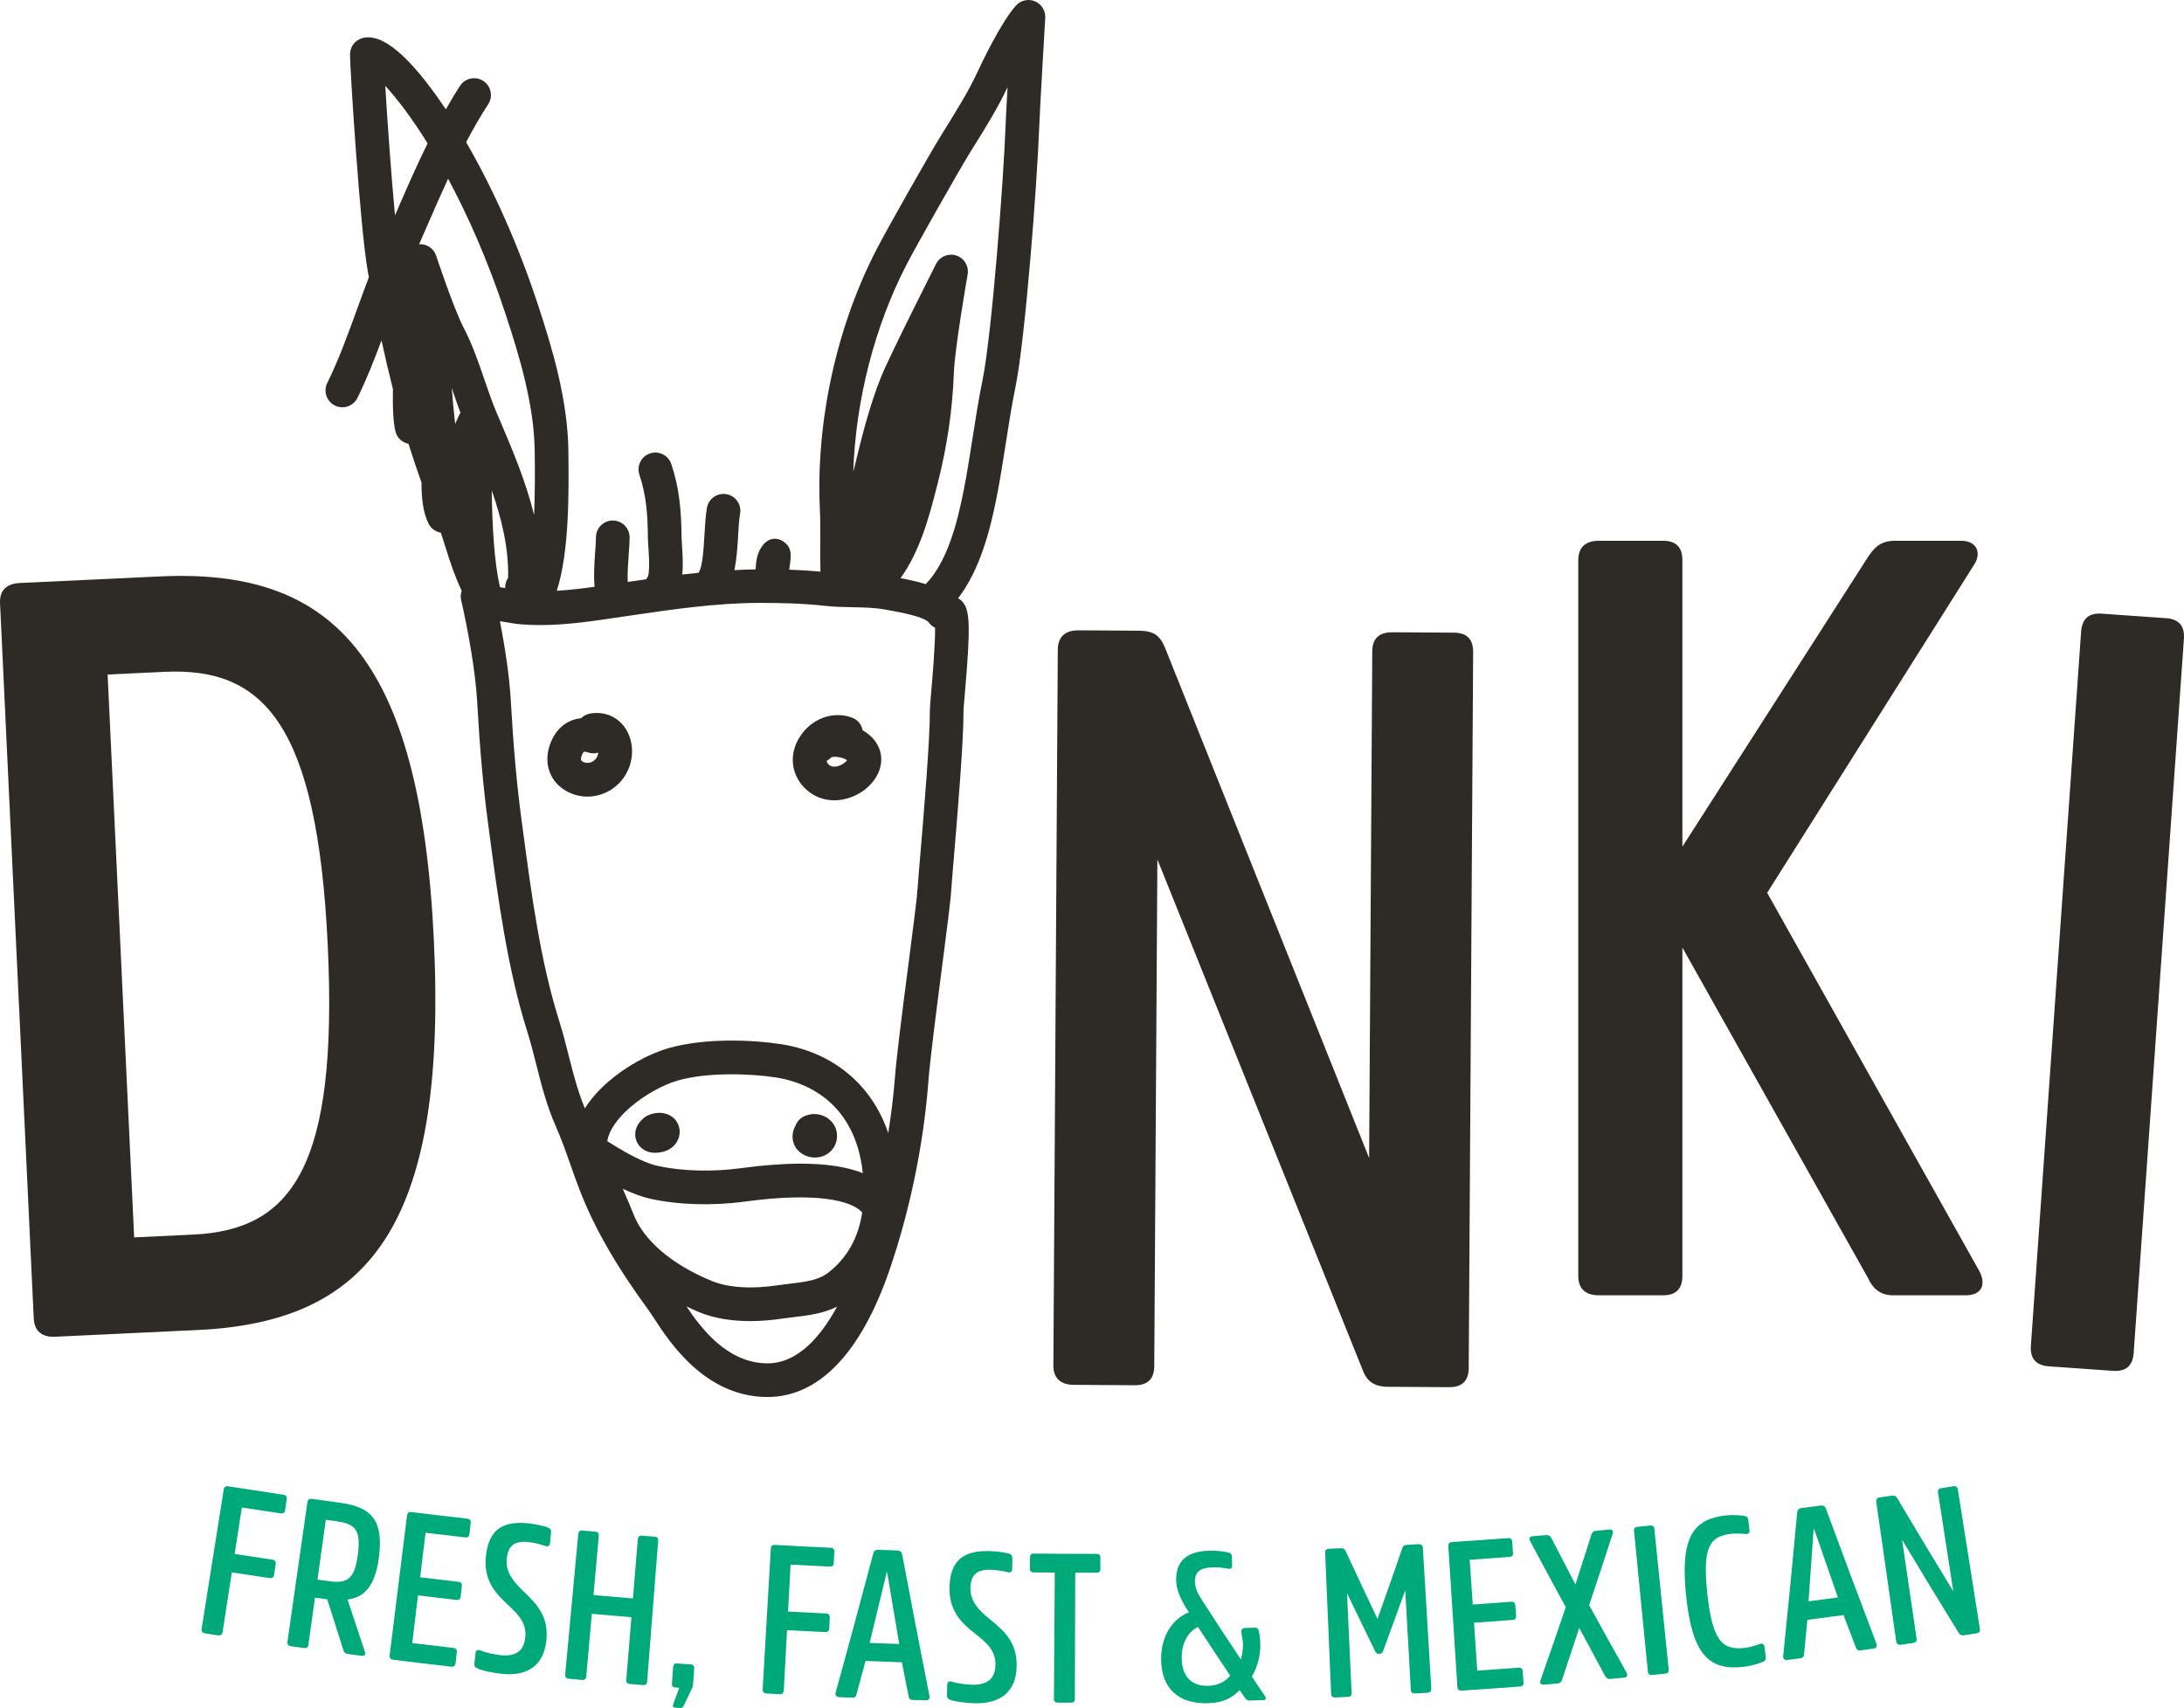 <?xml version="1.0" encoding="utf-8"?>
<!-- Generator: Adobe Illustrator 16.0.0, SVG Export Plug-In . SVG Version: 6.00 Build 0)  -->
<!DOCTYPE svg PUBLIC "-//W3C//DTD SVG 1.1//EN" "http://www.w3.org/Graphics/SVG/1.1/DTD/svg11.dtd">
<svg version="1.1" id="Layer_1" xmlns="http://www.w3.org/2000/svg" xmlns:xlink="http://www.w3.org/1999/xlink" x="0px" y="0px"
	 width="269.894px" height="211.06px" viewBox="0 0 269.894 211.06" enable-background="new 0 0 269.894 211.06"
	 xml:space="preserve">
<g>
	<defs>
		<rect id="SVGID_1_" width="269.894" height="211.06"/>
	</defs>
	<clipPath id="SVGID_2_">
		<use xlink:href="#SVGID_1_"  overflow="visible"/>
	</clipPath>
	<path clip-path="url(#SVGID_2_)" fill="#2E2A25" d="M69.99,97.752c0.818,0.46,1.714,0.684,2.607,0.684
		c1.573,0,3.131-0.691,4.209-1.987c1.464-1.757,1.722-4.315,0.622-6.219c-0.92-1.592-2.639-2.382-4.496-2.059
		c-0.441,0.077-0.828,0.287-1.122,0.583c-1.76,0.161-3.183,1.326-3.865,3.303C67.148,94.367,67.95,96.601,69.99,97.752
		 M71.875,93.413c0.14-0.405,0.27-0.518,0.267-0.52c0.015-0.002,0.171-0.034,0.544,0.091c0.419,0.14,0.853,0.14,1.248,0.022
		c-0.032,0.289-0.145,0.568-0.323,0.78c-0.508,0.612-1.238,0.535-1.577,0.345C71.875,94.041,71.694,93.938,71.875,93.413"/>
	<path clip-path="url(#SVGID_2_)" fill="#2E2A25" d="M103.095,98.896c0.653,0,1.327-0.116,1.999-0.356
		c2.1-0.749,3.624-2.495,3.792-4.344c0.145-1.589-0.679-3.025-2.256-3.937c-0.009-0.005-0.017-0.01-0.024-0.015
		c-0.13-0.703-0.621-1.319-1.343-1.579c-2.341-0.843-4.98,0.132-6.415,2.369c-1.351,2.107-1.125,4.592,0.575,6.326
		C100.413,98.37,101.708,98.896,103.095,98.896 M102.727,93.59c0.27-0.147,1.228-0.072,1.823,0.27
		c0.048,0.029,0.091,0.055,0.123,0.079c-0.169,0.239-0.59,0.593-1.147,0.739c-0.727,0.191-1.033-0.125-1.134-0.228
		c-0.07-0.073-0.202-0.207-0.243-0.422C102.361,93.919,102.556,93.772,102.727,93.59"/>
	<path clip-path="url(#SVGID_2_)" fill="#2E2A25" d="M41.392,50.115c0.294,0.144,0.607,0.214,0.915,0.214
		c0.768,0,1.505-0.429,1.869-1.163c1.136-2.316,2.082-4.722,2.968-7.106c0.432,1.992,0.899,4,1.414,6.022
		c-0.043,2.271,0.034,4.205,0.327,5.286c0.207,0.763,0.834,1.319,1.597,1.473c0.498,1.585,1.026,3.172,1.604,4.758
		c0.007,1.91,0.173,3.723,0.878,5.115c0.304,0.599,0.872,0.999,1.51,1.107c0.21,0.617,0.412,1.262,0.621,1.932
		c0.533,1.714,1.142,3.544,1.958,5.246c-0.111,0.345-0.166,0.711-0.079,1.091c0.837,3.605,1.777,8.864,1.984,12.483
		c0.346,6.089,0.765,10.773,1.358,15.191l0.18,1.363c1.036,7.763,2.211,16.563,4.626,24.223c0.445,1.407,0.807,2.844,1.158,4.233
		c0.629,2.49,1.279,5.066,2.427,7.647c0.653,1.47,1.202,3.027,1.78,4.674c0.358,1.021,0.729,2.075,1.129,3.104
		c1.825,4.727,4.561,9.49,8.608,14.992c0.133,0.183,0.337,0.496,0.573,0.859c1.893,2.923,6.323,9.767,14.053,9.767
		c6.316,0,11.519-5.398,15.044-15.615c2.529-7.325,4.243-15.613,4.828-23.335c0.21-2.764,0.98-8.7,1.659-13.935
		c0.583-4.506,1.089-8.394,1.168-9.732c0.039-0.626,0.166-2.151,0.33-4.082c0.453-5.389,1.213-14.409,1.189-18.158
		c0.005-0.207,0.085-1.141,0.157-1.964c0.722-8.264,0.602-10.126-0.106-11.221c-0.185-0.292-0.443-0.496-0.722-0.655
		c2.694-3.494,3.953-8.392,4.755-12.437c0.443-2.247,0.797-4.503,1.137-6.687c0.356-2.294,0.727-4.669,1.199-6.978
		c1.233-6.036,2.682-25.389,2.916-31.741c0.096-2.641,0.758-13.77,0.763-13.884c0.053-0.883-0.46-1.702-1.276-2.042
		c-0.816-0.341-1.758-0.127-2.348,0.533c-1.866,2.082-4.279,7.194-4.746,8.198c-1.091,2.358-2.552,4.703-3.963,6.974l-0.489,0.787
		c-1.534,2.471-6.744,11.698-7.97,14.06c-4.994,9.617-7.566,21.372-7.058,32.249c0.065,1.392,0.058,2.783,0.049,4.259
		c-0.008,1.118-0.003,2.266,0.026,3.417c-1.31-0.123-2.605-0.2-3.855-0.241c0.017-0.207,0.036-0.423,0.065-0.544
		c0.171-1.187,0.25-2.092-0.602-2.793c-0.888-0.73-1.965-0.628-2.694,0.26c-0.79,0.963-0.87,2.102-0.935,3.02
		c0,0.007-0.002,0.014-0.002,0.021c-0.869,0.008-1.741,0.046-2.61,0.089c0.262-1.285,0.366-2.718,0.448-4.144
		c0.062-1.086,0.12-2.111,0.25-2.817c0.207-1.129-0.539-2.213-1.669-2.422c-1.129-0.205-2.212,0.539-2.422,1.668
		c-0.176,0.961-0.241,2.115-0.311,3.335c-0.084,1.469-0.224,3.933-0.669,4.573c-0.029,0.043-0.031,0.094-0.058,0.137
		c-0.674,0.068-1.346,0.137-2.018,0.217c0.123-1.214,0.041-2.502-0.033-3.597c-0.027-0.376-0.051-0.73-0.053-0.935
		c-0.029-3.294-0.256-6.106-1.267-9.123c-0.366-1.089-1.543-1.676-2.632-1.31c-1.088,0.363-1.676,1.543-1.31,2.632
		c0.841,2.506,1.024,4.856,1.05,7.837c0.003,0.33,0.032,0.728,0.063,1.188c0.055,0.816,0.205,2.952-0.084,3.609
		c-0.087,0.084-0.133,0.19-0.203,0.284c-0.761,0.111-1.521,0.219-2.275,0.33c-0.048-1.007,0.062-2.514,0.125-3.361
		c0.058-0.795,0.113-1.544,0.113-2.151c0-1.148-0.929-2.078-2.078-2.078c-1.148,0-2.08,0.93-2.08,2.078
		c0,0.453-0.048,1.13-0.101,1.845c-0.125,1.668-0.183,3.072-0.075,4.264h-0.007c-1.457,0.207-3.044,0.395-4.655,0.496
		c1.556-4.888,1.488-12.165,1.431-17.166v-0.079c-0.075-6.391-2.004-12.767-3.807-18.242c-2.382-7.227-5.457-14.132-8.83-19.947
		c0.84-1.587,1.722-3.155,2.726-4.686c0.628-0.961,0.359-2.252-0.602-2.88c-0.961-0.629-2.249-0.359-2.878,0.602
		c-0.631,0.963-1.194,1.936-1.753,2.909c-0.026-0.039-0.05-0.08-0.077-0.118c-4.37-6.499-7.833-9.413-10.289-8.671
		c-0.854,0.257-1.447,1.033-1.476,1.924c-0.038,1.257,1.24,21.676,2.211,26.954c0.038,0.214,0.082,0.433,0.12,0.647
		c-0.491,1.289-0.958,2.577-1.418,3.843c-1.12,3.097-2.28,6.297-3.725,9.237C39.935,48.362,40.361,49.609,41.392,50.115
		 M55.827,47.955c0.034,0.099,0.068,0.197,0.102,0.296c0.313,0.913,0.63,1.844,0.977,2.769c-0.079,0.111-0.152,0.231-0.209,0.359
		c-0.157,0.344-0.309,0.676-0.451,1.002C56.092,50.958,55.941,49.467,55.827,47.955 M62.671,71.608
		c-0.179,0.337-0.256,0.698-0.241,1.054c-0.214-0.033-0.419-0.072-0.641-0.101c-0.744-3.161-0.963-7.869-1.025-11.967
		c1.24,3.537,2.111,7.142,2.027,10.816C62.748,71.473,62.707,71.538,62.671,71.608 M78.276,150.014
		c-0.226-0.595-0.65-1.578-1.141-2.712c-0.056-0.13-0.116-0.267-0.176-0.412c1.11,0.533,2.256,0.981,3.378,1.231
		c3.441,0.772,7.718,0.899,11.734,0.355c8.815-1.195,13.152-0.135,14.481,1.344c-0.484,3.161-1.888,5.656-4.197,7.443
		c-1.216,0.944-2.839,1.136-4.719,1.36c-0.53,0.062-1.067,0.128-1.606,0.207c-3.174,0.475-6.02,0.289-8.019-0.522
		C83.073,156.305,79.524,153.28,78.276,150.014 M98.943,143.794c-2.189,0-4.666,0.188-7.431,0.562
		c-3.493,0.476-7.332,0.364-10.264-0.293c-1.951-0.436-4.4-1.912-6.201-3.044c0.181-1.264,1.185-2.764,2.827-4.187
		c1.724-1.493,4.06-2.804,5.955-3.335c3.527-0.99,8.753-0.874,12.119-0.348c2.959,0.462,9.696,2.538,10.676,11.818
		C104.674,144.186,102.112,143.794,98.943,143.794 M94.85,168.468c-4.927,0-8.204-4.311-10.015-7.031
		c0.528,0.25,1.057,0.5,1.614,0.728c2.01,0.815,4.221,1.083,6.263,1.083c1.437,0,2.79-0.133,3.929-0.305
		c0.501-0.073,0.997-0.131,1.486-0.188c1.775-0.212,3.595-0.437,5.319-1.296C101.455,165.119,98.608,168.468,94.85,168.468
		 M112.064,32.629c1.172-2.257,6.354-11.431,7.813-13.786l0.487-0.782c1.454-2.336,2.957-4.749,4.146-7.289
		c-0.123,2.198-0.226,4.202-0.262,5.163c-0.222,6.075-1.662,25.323-2.834,31.059c-0.492,2.406-0.87,4.828-1.233,7.171
		c-0.335,2.143-0.679,4.358-1.108,6.518c-0.782,3.956-2.03,8.791-4.674,11.5c-0.979-0.306-2.039-0.539-3.113-0.739
		c2.468-3.436,3.581-7.732,4.57-11.633l0.027-0.106c1.168-4.599,1.818-9.049,1.991-13.604c0.118-3.14,1.69-12.1,1.705-12.191
		c0.178-1.017-0.414-2.009-1.392-2.334c-0.975-0.325-2.047,0.116-2.511,1.036c-0.239,0.472-5.849,11.586-6.807,13.99
		c-1.469,3.686-2.392,7.476-3.285,11.141l-0.139,0.575C105.738,49.467,108.074,40.317,112.064,32.629 M74.046,76.626
		c1.138-0.162,2.277-0.33,3.419-0.499c5.413-0.799,11.011-1.628,16.451-1.628h0.036c2.379,0.003,5.179,0.046,7.924,0.357
		c1.182,0.135,2.355,0.156,3.487,0.178c1.413,0.026,2.747,0.051,3.992,0.284c0.19,0.036,0.4,0.072,0.628,0.113
		c2.825,0.504,4.441,1.004,4.799,1.496c0.207,0.286,0.475,0.5,0.771,0.645c0.031,2.1-0.332,6.292-0.47,7.871
		c-0.12,1.38-0.173,2.006-0.171,2.346c0.02,3.568-0.729,12.47-1.177,17.789c-0.171,2.035-0.296,3.504-0.337,4.18
		c-0.072,1.197-0.59,5.206-1.142,9.449c-0.686,5.288-1.461,11.28-1.68,14.153c-0.164,2.159-0.455,4.396-0.807,6.65
		c-0.775-2.283-1.941-4.288-3.515-5.979c-2.485-2.665-5.825-4.39-9.666-4.991c-3.633-0.569-9.451-0.79-13.881,0.455
		c-2.517,0.705-5.341,2.272-7.556,4.193c-1.216,1.056-2.17,2.155-2.875,3.275c-0.855-2.071-1.404-4.178-1.965-6.4
		c-0.364-1.446-0.742-2.944-1.223-4.467c-2.307-7.314-3.408-15.555-4.469-23.522l-0.183-1.363c-0.576-4.31-0.988-8.897-1.327-14.876
		c-0.157-2.755-0.706-6.357-1.324-9.572c0.231,0.036,0.455,0.07,0.693,0.111c0.595,0.106,1.209,0.214,1.837,0.267
		C67.648,77.43,71.105,77.042,74.046,76.626 M62.48,38.819c1.708,5.18,3.533,11.19,3.6,16.988v0.079
		c0.024,2.158,0.048,4.953-0.079,7.744c-1-4.072-2.639-7.97-4.269-11.789l-0.342-0.797c-0.559-1.312-1.029-2.685-1.527-4.139
		c-0.727-2.124-1.478-4.317-2.545-6.367c-1.284-2.463-3.4-8.882-3.422-8.947c-0.296-0.901-1.165-1.472-2.104-1.414
		c0.344-0.79,0.693-1.579,1.033-2.362c0.842-1.953,1.683-3.855,2.547-5.728C57.783,26.565,60.282,32.147,62.48,38.819
		 M52.844,17.714c-1.36,2.752-2.586,5.557-3.836,8.452c-0.065,0.147-0.132,0.298-0.197,0.45c-0.484-5.16-0.951-11.847-1.204-16.008
		C48.996,12.101,50.833,14.485,52.844,17.714"/>
	<path clip-path="url(#SVGID_2_)" fill="#2E2A25" d="M79.981,137.872c-0.159,0.077-0.306,0.176-0.441,0.291
		c-1.167,1.002-1.11,2.042-0.972,2.574c0.219,0.838,0.907,1.474,1.798,1.656c0.169,0.034,0.373,0.056,0.597,0.056
		c0.802,0,1.862-0.261,2.483-1.064c0.828-1.071,0.616-2.266,0.038-2.976C82.714,137.459,81.272,137.239,79.981,137.872"/>
	<path clip-path="url(#SVGID_2_)" fill="#2E2A25" d="M99.207,138.03c-0.453,0.26-0.771,0.662-0.932,1.12
		c-0.503,0.929-0.375,1.86-0.041,2.481c0.467,0.867,1.433,1.404,2.468,1.404c0.113,0,0.224-0.005,0.337-0.019
		c1.11-0.125,2.013-0.872,2.298-1.902c0.301-1.079-0.056-2.17-0.927-2.849C101.494,137.555,100.209,137.458,99.207,138.03"/>
	<path clip-path="url(#SVGID_2_)" fill="#2E2A25" d="M53.619,116.235c-1.68-35.636-12.923-45.992-33.855-45.006L2.408,72.045
		c-1.589,0.077-2.48,0.915-2.403,2.504l4.166,88.365c0.074,1.591,1.04,2.342,2.629,2.267l17.621-0.831
		C45.221,163.368,55.307,152.004,53.619,116.235 M23.865,152.558l-7.286,0.345l-3.28-69.553l7.022-0.332
		c12.186-0.576,18.885,6.28,20.183,33.836C41.797,144.278,36.054,151.983,23.865,152.558"/>
	<path clip-path="url(#SVGID_2_)" fill="#2E2A25" d="M181.501,169.039l0.547-88.461c0.009-1.592-0.78-2.392-2.372-2.401
		l-7.562-0.048c-1.724-0.01-2.522,0.78-2.532,2.372l-0.389,62.6l-25.208-63.023c-0.652-1.594-1.444-2.131-3.304-2.142l-7.426-0.045
		c-1.591-0.009-2.526,0.781-2.535,2.37l-0.547,88.461c-0.009,1.591,0.915,2.395,2.507,2.403l7.557,0.048
		c1.593,0.01,2.395-0.782,2.404-2.374l0.385-62.598l25.344,63.021c0.52,1.463,1.443,2.132,3.169,2.144l7.56,0.046
		C180.689,171.422,181.49,170.63,181.501,169.039"/>
	<path clip-path="url(#SVGID_2_)" fill="#2E2A25" d="M207.905,69.209c0-1.592-0.795-2.386-2.386-2.386h-7.958
		c-1.592,0-2.521,0.794-2.521,2.386v88.464c0,1.591,0.93,2.386,2.521,2.386h7.958c1.591,0,2.386-0.795,2.386-2.386v-40.585
		l22.945,40.85c0.53,1.194,1.459,2.121,3.051,2.121h9.017c1.989,0,2.521-1.327,1.725-2.918l-26.259-46.816l25.597-40.583
		c0.927-1.459,0.265-2.918-1.592-2.918h-8.224c-1.724,0-2.518,0.794-3.314,1.989l-22.945,35.81V69.209z"/>
	<path clip-path="url(#SVGID_2_)" fill="#2E2A25" d="M259.731,75.829c-1.587-0.111-2.437,0.626-2.55,2.213l-6.208,88.244
		c-0.11,1.59,0.626,2.438,2.216,2.55l7.938,0.559c1.588,0.111,2.436-0.626,2.549-2.214l6.208-88.246
		c0.109-1.587-0.626-2.437-2.213-2.547L259.731,75.829z"/>
	<path clip-path="url(#SVGID_2_)" fill="#00A97A" d="M34.694,187.006c0.315,0.046,0.494-0.084,0.539-0.397
		c0.068-0.458,0.135-0.915,0.2-1.374c0.046-0.309-0.086-0.487-0.399-0.53c-2.276-0.337-4.549-0.685-6.82-1.04
		c-0.313-0.053-0.517,0.072-0.57,0.412c-0.908,5.728-1.816,11.456-2.724,17.185c-0.053,0.332,0.109,0.521,0.431,0.57
		c0.525,0.082,1.05,0.164,1.575,0.246c0.323,0.053,0.53-0.075,0.583-0.412c0.38-2.456,0.761-4.912,1.139-7.368
		c1.56,0.241,3.118,0.477,4.678,0.706c0.318,0.048,0.504-0.114,0.549-0.422c0.065-0.44,0.128-0.879,0.193-1.319
		c0.046-0.312-0.087-0.492-0.405-0.537c-1.555-0.229-3.108-0.465-4.664-0.703c0.296-1.915,0.593-3.829,0.889-5.74
		C31.489,186.527,33.09,186.77,34.694,187.006"/>
	<path clip-path="url(#SVGID_2_)" fill="#00A97A" d="M46.823,192.456c0.564-4.417-0.715-6.203-4.755-6.755
		c-1.173-0.159-2.346-0.322-3.521-0.488c-0.31-0.049-0.515,0.084-0.558,0.395c-0.824,5.758-1.645,11.517-2.468,17.274
		c-0.044,0.311,0.12,0.493,0.44,0.539c0.537,0.077,1.072,0.152,1.609,0.227c0.32,0.046,0.503-0.091,0.544-0.399
		c0.27-1.944,0.539-3.887,0.811-5.83c0.504,0.07,1.007,0.139,1.513,0.207c0.659,2.097,1.326,4.195,2.001,6.29
		c0.096,0.303,0.245,0.428,0.618,0.475c0.545,0.074,1.089,0.146,1.633,0.217c0.402,0.053,0.518-0.198,0.395-0.53
		c-0.72-2.142-1.435-4.284-2.138-6.429C45.003,197.417,46.372,195.983,46.823,192.456 M44.218,192.116
		c-0.366,2.772-1.12,3.6-3.424,3.287c-0.52-0.07-1.04-0.143-1.56-0.215c0.342-2.46,0.686-4.926,1.028-7.386
		c0.479,0.068,0.958,0.134,1.437,0.198C44.054,188.324,44.599,189.236,44.218,192.116"/>
	<path clip-path="url(#SVGID_2_)" fill="#00A97A" d="M57.489,189.975c0.313,0.039,0.489-0.104,0.525-0.414
		c0.05-0.46,0.103-0.92,0.154-1.38c0.036-0.311-0.104-0.483-0.417-0.52c-2.299-0.26-4.599-0.532-6.896-0.816
		c-0.313-0.041-0.513,0.096-0.554,0.407l-2.152,17.315c-0.036,0.314,0.13,0.492,0.452,0.531c2.384,0.294,4.773,0.578,7.161,0.849
		c0.318,0.035,0.499-0.103,0.535-0.415c0.051-0.459,0.101-0.919,0.154-1.377c0.034-0.313-0.108-0.484-0.428-0.522
		c-1.693-0.19-3.386-0.39-5.079-0.594c0.236-1.966,0.475-3.932,0.711-5.896c1.579,0.19,3.161,0.376,4.743,0.558
		c0.318,0.036,0.496-0.104,0.53-0.415c0.051-0.434,0.099-0.866,0.147-1.3c0.036-0.313-0.106-0.487-0.422-0.522
		c-1.577-0.179-3.154-0.364-4.729-0.554c0.222-1.835,0.443-3.672,0.665-5.507C54.221,189.599,55.854,189.79,57.489,189.975"/>
	<path clip-path="url(#SVGID_2_)" fill="#00A97A" d="M65.278,190.55c0.867,0.089,1.712,0.355,2.047,0.467
		c0.383,0.146,0.607,0.031,0.64-0.303c0.044-0.443,0.084-0.886,0.13-1.329c0.032-0.34-0.082-0.509-0.414-0.646
		c-0.537-0.185-1.49-0.408-2.405-0.502c-3.499-0.361-4.905,1.109-5.228,4.05c-0.311,2.837,1.06,4.485,2.579,5.88
		c1.637,1.515,2.456,2.485,2.287,4.154c-0.163,1.64-1.131,2.413-3.062,2.209c-0.937-0.098-1.963-0.362-2.454-0.577
		c-0.364-0.145-0.592-0.036-0.629,0.301c-0.048,0.434-0.093,0.867-0.142,1.301c-0.038,0.366,0.082,0.484,0.472,0.657
		c0.597,0.248,1.845,0.515,2.948,0.628c3.118,0.323,5.174-1.033,5.478-4.183c0.274-2.838-1.058-4.334-2.888-6.069
		c-1.143-1.115-2.193-2.281-2.013-3.998C62.781,191.106,63.47,190.365,65.278,190.55"/>
	<path clip-path="url(#SVGID_2_)" fill="#00A97A" d="M77.839,208.092c0.537,0.043,1.076,0.087,1.613,0.131
		c0.323,0.026,0.496-0.118,0.52-0.434c0.456-5.8,0.908-11.597,1.363-17.396c0.027-0.312-0.12-0.48-0.436-0.507
		c-0.522-0.041-1.047-0.084-1.57-0.125c-0.315-0.023-0.483,0.118-0.51,0.429c-0.2,2.443-0.4,4.885-0.6,7.33
		c-1.625-0.136-3.25-0.272-4.873-0.417c0.217-2.441,0.436-4.884,0.652-7.324c0.027-0.312-0.115-0.48-0.428-0.511
		c-0.523-0.046-1.048-0.095-1.57-0.143c-0.316-0.025-0.513,0.111-0.542,0.421c-0.537,5.794-1.074,11.585-1.613,17.376
		c-0.029,0.315,0.144,0.489,0.467,0.518c0.537,0.05,1.074,0.099,1.613,0.146c0.323,0.028,0.496-0.114,0.525-0.426
		c0.229-2.581,0.46-5.16,0.689-7.739c1.63,0.146,3.26,0.284,4.89,0.417c-0.212,2.581-0.424,5.162-0.635,7.744
		C77.367,207.896,77.516,208.067,77.839,208.092"/>
	<path clip-path="url(#SVGID_2_)" fill="#00A97A" d="M83.411,211.015c0.197,0.014,0.397,0.029,0.595,0.043
		c0.269,0.017,0.385-0.074,0.481-0.279c0.349-0.727,0.701-1.454,1.048-2.182c0.096-0.204,0.103-0.281,0.12-0.544
		c0.043-0.626,0.087-1.252,0.133-1.878c0.021-0.311-0.104-0.481-0.424-0.501c-0.554-0.041-1.108-0.079-1.662-0.12
		c-0.349-0.027-0.493,0.12-0.517,0.433c-0.049,0.68-0.099,1.358-0.15,2.037c-0.024,0.337,0.101,0.48,0.451,0.504
		c0.151,0.013,0.303,0.024,0.457,0.033c-0.248,0.675-0.496,1.346-0.744,2.018C83.1,210.81,83.167,210.996,83.411,211.015"/>
	<path clip-path="url(#SVGID_2_)" fill="#00A97A" d="M102.542,193.583c0.315,0.015,0.482-0.135,0.496-0.448
		c0.022-0.462,0.043-0.924,0.065-1.387c0.012-0.311-0.137-0.478-0.453-0.491c-2.29-0.106-4.579-0.226-6.869-0.356
		c-0.316-0.02-0.506,0.125-0.528,0.468c-0.334,5.788-0.669,11.579-1.004,17.368c-0.019,0.337,0.159,0.506,0.482,0.524
		c0.53,0.031,1.059,0.061,1.589,0.09c0.325,0.017,0.52-0.131,0.539-0.468c0.133-2.483,0.268-4.963,0.402-7.445
		c1.573,0.084,3.143,0.164,4.715,0.238c0.318,0.014,0.486-0.16,0.501-0.474c0.022-0.443,0.041-0.89,0.063-1.332
		c0.014-0.315-0.138-0.482-0.456-0.494c-1.567-0.074-3.132-0.153-4.697-0.238c0.103-1.934,0.207-3.867,0.313-5.801
		C99.313,193.423,100.93,193.505,102.542,193.583"/>
	<path clip-path="url(#SVGID_2_)" fill="#00A97A" d="M110.863,191.595c-0.761-0.029-1.522-0.058-2.283-0.085
		c-0.472-0.02-0.585,0.159-0.677,0.497c-1.514,5.728-3.06,11.447-4.64,17.165c-0.067,0.311,0.085,0.528,0.41,0.542
		c0.537,0.023,1.076,0.048,1.615,0.069c0.352,0.018,0.492-0.135,0.557-0.421c0.373-1.373,0.741-2.746,1.11-4.119
		c1.497,0.062,2.998,0.117,4.495,0.165c0.275,1.396,0.552,2.792,0.831,4.19c0.046,0.289,0.173,0.45,0.498,0.46
		c0.547,0.016,1.096,0.033,1.643,0.05c0.327,0.009,0.491-0.196,0.447-0.51c-1.155-5.818-2.28-11.638-3.368-17.46
		C111.433,191.797,111.308,191.612,110.863,191.595 M107.47,203.013c0.71-2.904,1.413-5.812,2.109-8.717
		c0.02,0.003,0.036,0.003,0.056,0.003c0.489,2.949,0.985,5.898,1.49,8.849C109.907,203.105,108.688,203.061,107.47,203.013"/>
	<path clip-path="url(#SVGID_2_)" fill="#00A97A" d="M120.15,208.184c-0.942-0.021-1.984-0.2-2.492-0.371
		c-0.373-0.113-0.593,0.012-0.6,0.352c-0.009,0.437-0.021,0.872-0.033,1.308c-0.01,0.366,0.122,0.472,0.524,0.614
		c0.617,0.2,1.881,0.36,2.986,0.383c3.128,0.062,5.066-1.459,5.103-4.625c0.036-2.851-1.411-4.231-3.379-5.808
		c-1.228-1.02-2.374-2.089-2.333-3.817c0.034-1.49,0.655-2.285,2.471-2.251c0.869,0.014,1.733,0.212,2.075,0.294
		c0.395,0.112,0.607-0.021,0.612-0.357c0.007-0.445,0.012-0.888,0.019-1.334c0.005-0.342-0.125-0.498-0.465-0.608
		c-0.549-0.137-1.517-0.282-2.436-0.301c-3.514-0.067-4.787,1.517-4.864,4.474c-0.075,2.848,1.425,4.38,3.053,5.642
		c1.758,1.372,2.651,2.275,2.624,3.949C122.986,207.375,122.088,208.223,120.15,208.184"/>
	<path clip-path="url(#SVGID_2_)" fill="#00A97A" d="M130.726,210.392c0.539,0.002,1.079,0.008,1.618,0.008
		c0.323,0.003,0.486-0.154,0.486-0.47c0.015-5.196,0.029-10.395,0.044-15.594c0.869,0.003,1.738,0.005,2.608,0.003
		c0.344,0.002,0.5-0.157,0.5-0.472c-0.002-0.463-0.002-0.923-0.002-1.387c-0.002-0.314-0.159-0.469-0.501-0.469
		c-2.571,0.003-5.146-0.009-7.717-0.036c-0.316-0.004-0.472,0.155-0.477,0.466c-0.005,0.462-0.012,0.925-0.017,1.387
		c-0.002,0.312,0.154,0.474,0.47,0.474c0.869,0.01,1.738,0.018,2.608,0.025c-0.034,5.196-0.068,10.394-0.102,15.59
		C130.242,210.234,130.403,210.39,130.726,210.392"/>
	<path clip-path="url(#SVGID_2_)" fill="#00A97A" d="M143.489,205.039c0.043,3.767,2.304,5.495,5.704,5.429
		c1.94-0.041,3.034-0.644,4.004-1.612c0.224,0.326,0.449,0.651,0.672,0.976c0.14,0.179,0.253,0.311,0.549,0.302
		c0.576-0.018,1.149-0.034,1.725-0.054c0.27-0.007,0.37-0.22,0.201-0.45c-0.546-0.812-1.09-1.622-1.632-2.438
		c0.739-1.384,1.074-2.674,1.033-4.088c-0.017-0.546-0.058-0.992-0.181-1.539c-0.031-0.208-0.147-0.44-0.438-0.43
		c-0.417,0.011-0.833,0.023-1.252,0.032c-0.294,0.011-0.474,0.146-0.467,0.432c0.014,0.548,0.185,0.965,0.2,1.487
		c0.009,0.366-0.022,1.127-0.269,1.971c-1.599-2.409-3.183-4.824-4.75-7.244c-0.547-0.828-0.9-1.576-0.918-2.335
		c-0.021-1.257,0.601-1.766,2.338-1.801c0.629-0.015,1.315,0.074,1.741,0.166c0.344,0.069,0.525-0.066,0.515-0.405
		c-0.007-0.348-0.016-0.697-0.025-1.044c-0.007-0.364-0.146-0.497-0.486-0.566c-0.581-0.14-1.503-0.224-2.313-0.207
		c-2.938,0.063-4.125,1.459-4.095,3.607c0.02,1.1,0.43,2.114,1.14,3.33c0.145,0.226,0.289,0.45,0.436,0.673
		C144.681,200.134,143.457,202.448,143.489,205.039 M148.042,201.042c1.315,2.009,2.645,4.013,3.98,6.011
		c-0.546,0.693-1.42,1.239-2.767,1.266c-2.07,0.041-3.19-1.225-3.227-3.422C146.003,203.33,146.619,201.75,148.042,201.042"/>
	<path clip-path="url(#SVGID_2_)" fill="#00A97A" d="M170.451,204.365c0.268-0.015,0.396-0.149,0.465-0.34
		c0.924-2.501,1.837-5.004,2.74-7.512c0.231,4.104,0.462,8.205,0.692,12.307c0.018,0.312,0.188,0.462,0.511,0.441
		c0.511-0.03,1.023-0.06,1.534-0.088c0.326-0.02,0.503-0.19,0.484-0.501c-0.347-5.808-0.696-11.614-1.045-17.421
		c-0.018-0.312-0.212-0.455-0.527-0.439c-0.49,0.029-0.978,0.059-1.47,0.086c-0.285,0.019-0.438,0.13-0.529,0.369
		c-1.012,2.932-2.037,5.859-3.078,8.786c-1.331-2.804-2.65-5.611-3.956-8.424c-0.114-0.23-0.278-0.328-0.565-0.315
		c-0.487,0.021-0.98,0.044-1.468,0.064c-0.318,0.015-0.492,0.177-0.479,0.491c0.245,5.812,0.491,11.623,0.739,17.435
		c0.013,0.314,0.207,0.463,0.529,0.449c0.513-0.021,1.026-0.046,1.536-0.068c0.325-0.016,0.479-0.178,0.464-0.492
		c-0.189-4.104-0.378-8.206-0.564-12.31c1.153,2.4,2.316,4.795,3.489,7.192C170.044,204.253,170.181,204.378,170.451,204.365"/>
	<path clip-path="url(#SVGID_2_)" fill="#00A97A" d="M180.645,208.908c2.396-0.157,4.792-0.325,7.186-0.507
		c0.322-0.023,0.472-0.191,0.447-0.509c-0.036-0.46-0.07-0.922-0.105-1.381c-0.024-0.315-0.197-0.456-0.519-0.433
		c-1.696,0.13-3.396,0.253-5.095,0.367c-0.135-1.975-0.269-3.948-0.404-5.926c1.587-0.107,3.173-0.221,4.758-0.342
		c0.32-0.024,0.468-0.192,0.443-0.505c-0.034-0.437-0.064-0.87-0.099-1.305c-0.024-0.312-0.195-0.458-0.514-0.436
		c-1.582,0.121-3.16,0.235-4.743,0.343c-0.126-1.845-0.252-3.688-0.377-5.532c1.639-0.113,3.276-0.232,4.917-0.355
		c0.314-0.026,0.459-0.194,0.435-0.505c-0.033-0.462-0.07-0.922-0.106-1.384c-0.023-0.313-0.191-0.458-0.505-0.432
		c-2.307,0.174-4.611,0.334-6.918,0.485c-0.315,0.023-0.488,0.189-0.467,0.501c0.375,5.806,0.749,11.612,1.124,17.415
		C180.122,208.785,180.319,208.928,180.645,208.908"/>
	<path clip-path="url(#SVGID_2_)" fill="#00A97A" d="M190.731,208.175c0.566-0.046,1.129-0.091,1.695-0.137
		c0.376-0.032,0.522-0.228,0.608-0.473c0.718-2.134,1.425-4.267,2.124-6.402c1.058,1.981,2.121,3.964,3.195,5.939
		c0.13,0.225,0.309,0.396,0.684,0.359c0.564-0.054,1.132-0.104,1.693-0.159c0.349-0.031,0.431-0.327,0.299-0.578
		c-1.565-2.788-3.112-5.579-4.647-8.374c0.987-2.943,1.956-5.888,2.912-8.832c0.107-0.274-0.027-0.552-0.367-0.518
		c-0.559,0.053-1.117,0.103-1.675,0.155c-0.366,0.034-0.509,0.206-0.591,0.473c-0.647,2.057-1.308,4.11-1.97,6.165
		c-1.002-1.907-1.994-3.819-2.98-5.734c-0.125-0.25-0.297-0.394-0.662-0.363c-0.568,0.046-1.138,0.095-1.703,0.138
		c-0.341,0.026-0.395,0.322-0.272,0.572c1.46,2.735,2.932,5.467,4.419,8.194c-1.025,3.021-2.068,6.037-3.128,9.051
		C190.249,207.925,190.383,208.201,190.731,208.175"/>
	<path clip-path="url(#SVGID_2_)" fill="#00A97A" d="M203.922,188.512c-0.521,0.054-1.045,0.105-1.569,0.157
		c-0.313,0.03-0.454,0.204-0.424,0.516c0.57,5.787,1.142,11.576,1.71,17.367c0.03,0.312,0.207,0.453,0.529,0.419
		c0.537-0.053,1.074-0.105,1.611-0.16c0.322-0.032,0.469-0.205,0.435-0.519c-0.59-5.786-1.182-11.572-1.772-17.361
		C204.408,188.62,204.235,188.482,203.922,188.512"/>
	<path clip-path="url(#SVGID_2_)" fill="#00A97A" d="M217.443,203.157c-0.34,0.12-1.12,0.396-1.842,0.479
		c-2.863,0.333-3.995-1.075-4.606-6.637c-0.61-5.543,0.139-7.147,2.889-7.466c0.655-0.074,1.459-0.012,1.812,0.027
		c0.376,0.033,0.539-0.146,0.501-0.481c-0.051-0.417-0.102-0.831-0.149-1.247c-0.045-0.364-0.188-0.455-0.54-0.517
		c-0.457-0.074-1.394-0.15-2.309-0.045c-4.067,0.467-5.584,2.854-4.826,10.012c0.759,7.176,2.849,9.177,7.065,8.692
		c0.994-0.115,1.911-0.407,2.353-0.592c0.334-0.147,0.455-0.266,0.411-0.629c-0.048-0.416-0.098-0.833-0.149-1.247
		C218.014,203.167,217.807,203.035,217.443,203.157"/>
	<path clip-path="url(#SVGID_2_)" fill="#00A97A" d="M229.341,203.566c0.091,0.278,0.248,0.417,0.568,0.371
		c0.544-0.071,1.088-0.146,1.633-0.223c0.322-0.043,0.455-0.273,0.356-0.578c-2.109-5.543-4.188-11.096-6.234-16.656
		c-0.123-0.327-0.276-0.49-0.72-0.43c-0.756,0.1-1.513,0.199-2.268,0.298c-0.473,0.058-0.553,0.255-0.589,0.602
		c-0.542,5.9-1.116,11.799-1.726,17.697c-0.016,0.322,0.171,0.507,0.493,0.469c0.536-0.064,1.072-0.134,1.608-0.2
		c0.347-0.044,0.463-0.217,0.479-0.508c0.14-1.416,0.277-2.832,0.408-4.245c1.492-0.192,2.981-0.389,4.473-0.588
		C228.327,200.907,228.833,202.238,229.341,203.566 M223.492,197.875c0.219-2.98,0.431-5.964,0.636-8.944
		c0.018-0.003,0.033-0.005,0.053-0.008c0.973,2.826,1.956,5.651,2.944,8.475C225.914,197.56,224.703,197.718,223.492,197.875"/>
	<path clip-path="url(#SVGID_2_)" fill="#00A97A" d="M242.745,202.065c0.508-0.079,1.014-0.159,1.522-0.238
		c0.319-0.051,0.457-0.229,0.406-0.542c-0.909-5.745-1.817-11.491-2.728-17.235c-0.049-0.311-0.232-0.438-0.545-0.391
		c-0.493,0.077-0.987,0.154-1.481,0.231c-0.337,0.053-0.471,0.233-0.423,0.542c0.628,4.069,1.259,8.136,1.889,12.203
		c-2.34-3.821-4.646-7.652-6.924-11.495c-0.176-0.291-0.349-0.373-0.713-0.318c-0.482,0.07-0.973,0.14-1.457,0.212
		c-0.312,0.043-0.472,0.227-0.428,0.534c0.823,5.76,1.647,11.518,2.473,17.277c0.043,0.311,0.252,0.438,0.575,0.393
		c0.508-0.073,1.017-0.146,1.524-0.222c0.319-0.048,0.458-0.225,0.413-0.537c-0.599-4.072-1.198-8.144-1.794-12.217
		c2.296,3.84,4.627,7.669,6.983,11.487C242.189,202.019,242.398,202.118,242.745,202.065"/>
</g>
</svg>

